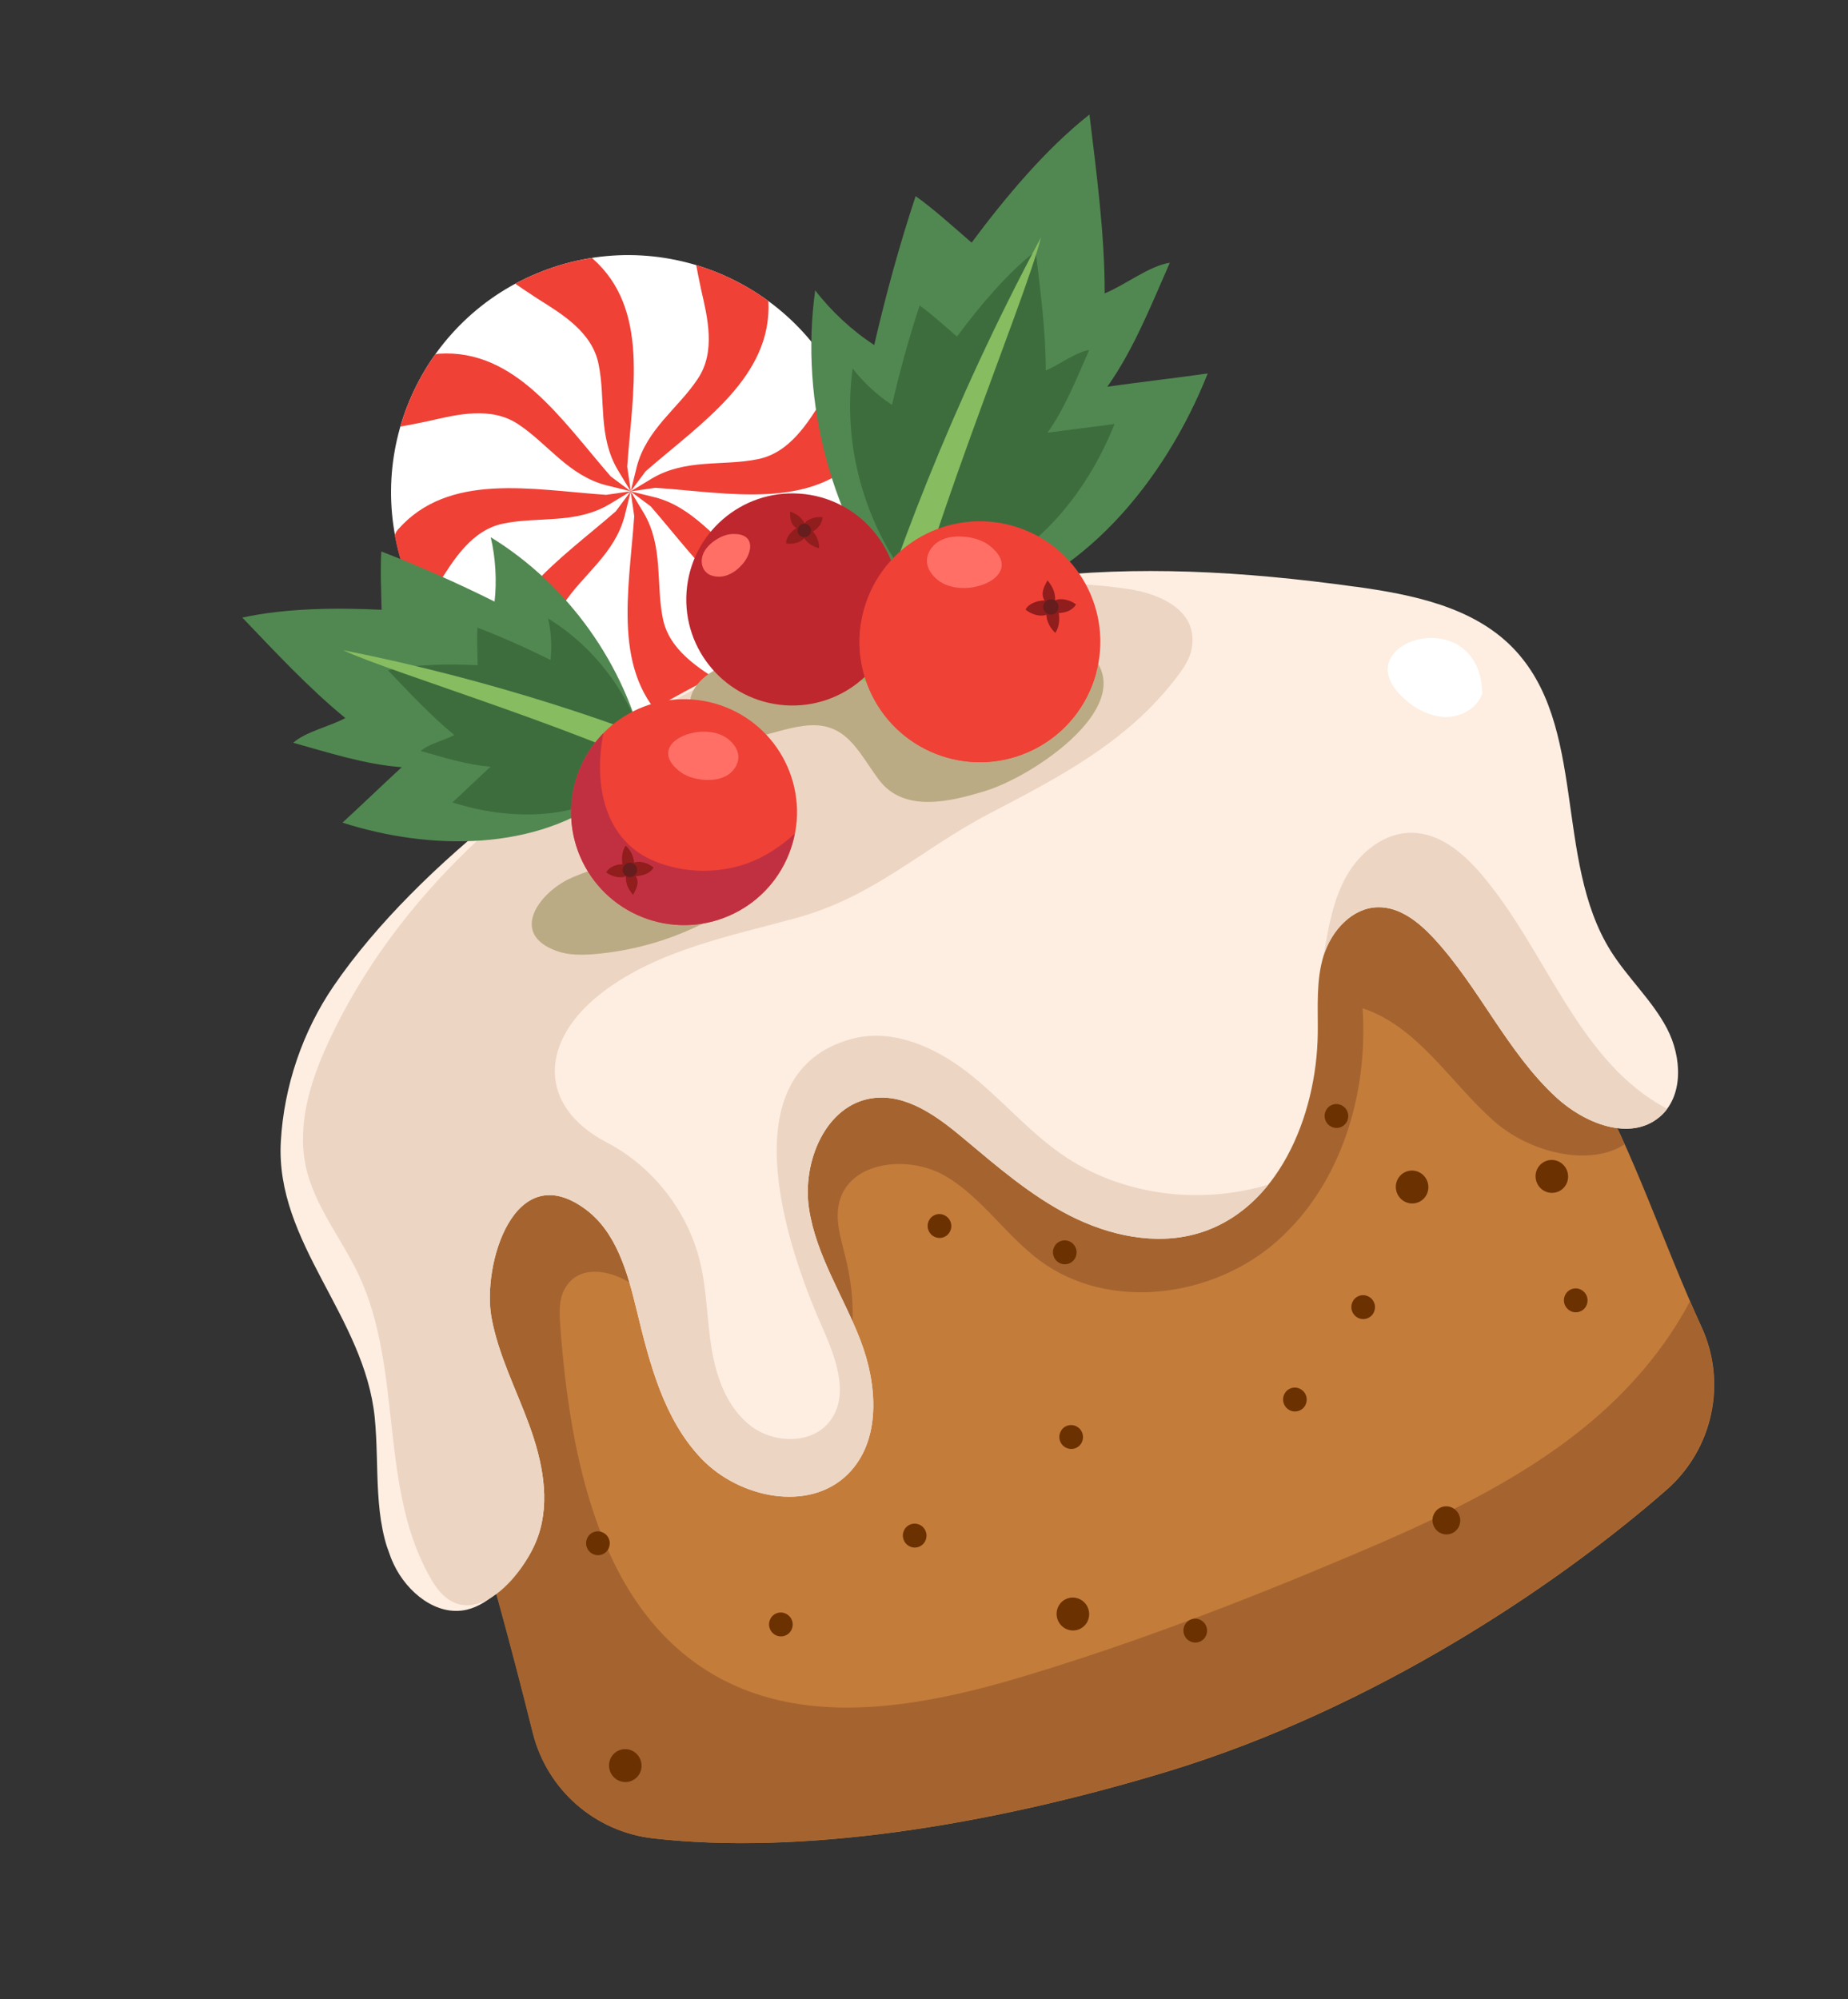 <svg xmlns="http://www.w3.org/2000/svg" width="196" height="212" viewBox="0 0 196 212" fill="none"><rect x="0" y="0" width="196" height="212" fill="#333333" stroke="none"/><g id="Isolation_Mode" clip-path="url(#clip0_272_9949)"><g id="Group"><path id="Vector" d="M75.093 75.872C88.166 71.194 94.972 56.803 90.294 43.73C85.616 30.657 71.226 23.851 58.152 28.529C45.079 33.207 38.273 47.597 42.951 60.671C47.629 73.744 62.02 80.55 75.093 75.872Z" fill="white"></path><path id="Vector_2" d="M41.889 56.715C41.955 56.511 42.061 56.325 42.195 56.171C47.572 50.042 56.385 51.93 64.284 52.479C65.892 52.248 66.899 52.101 66.899 52.101C66.899 52.101 67.77 51.576 69.16 50.734C72.738 48.616 76.681 49.447 80.347 48.701C83.757 48.04 85.694 44.826 87.31 42.252C87.918 41.312 88.401 40.597 88.697 40.163C89.314 41.289 89.849 42.485 90.297 43.737C90.825 45.215 91.205 46.713 91.446 48.212C86.052 54.132 77.337 52.267 69.517 51.731C67.909 51.962 66.902 52.109 66.902 52.109C66.902 52.109 67.893 52.353 69.469 52.742C73.502 53.779 75.696 57.157 78.812 59.211C81.691 61.153 85.335 60.252 88.293 59.571C89.43 59.328 90.299 59.165 90.806 59.066C90.027 61.8 88.792 64.384 87.161 66.709C79.07 67.182 74.197 59.647 69.015 53.701C67.715 52.729 66.904 52.116 66.897 52.118C66.9 52.126 67.425 52.997 68.265 54.38C70.382 57.958 69.552 61.901 70.297 65.567C70.959 68.976 74.173 70.913 76.744 72.522C77.875 73.251 78.679 73.8 79.054 74.068C77.805 74.778 76.481 75.391 75.076 75.894C73.766 76.363 72.446 76.712 71.128 76.954C71.066 76.918 71.009 76.873 70.959 76.825C64.831 71.448 66.719 62.635 67.267 54.737C67.039 53.135 66.892 52.128 66.89 52.121C66.89 52.121 66.645 53.112 66.256 54.688C65.22 58.721 61.842 60.915 59.788 64.031C57.845 66.91 58.747 70.554 59.428 73.513C59.774 75.146 59.971 76.225 60.014 76.481C57.31 75.74 54.736 74.559 52.42 72.974C52.353 72.809 52.3 72.639 52.294 72.461C51.764 64.324 59.332 59.432 65.305 54.232C66.277 52.932 66.89 52.121 66.887 52.114C66.887 52.114 66.016 52.639 64.626 53.481C61.048 55.599 57.105 54.768 53.439 55.514C50.03 56.175 48.093 59.389 46.476 61.963C45.436 63.575 44.757 64.524 44.757 64.524C44.549 64.196 44.341 63.844 44.12 63.479C43.668 62.582 43.269 61.649 42.922 60.681C42.453 59.371 42.104 58.051 41.86 56.726L41.889 56.715ZM64.332 51.468C65.908 51.856 66.897 52.094 66.899 52.101C66.899 52.101 66.752 51.095 66.522 49.486C67.063 41.59 68.958 32.775 62.83 27.397C62.807 27.38 62.795 27.368 62.775 27.359C61.232 27.591 59.688 27.979 58.152 28.529C56.929 28.966 55.755 29.494 54.645 30.087C54.976 30.322 55.822 30.898 57.043 31.693C59.616 33.309 62.835 35.237 63.492 38.656C64.242 42.312 63.404 46.258 65.524 49.843C66.367 51.233 66.889 52.097 66.892 52.104C66.892 52.104 66.074 51.493 64.774 50.522C59.574 44.549 54.681 36.98 46.545 37.51C46.408 37.518 46.279 37.548 46.156 37.592C44.566 39.828 43.344 42.31 42.55 44.934C42.523 45.042 42.501 45.14 42.479 45.239C42.479 45.239 43.624 45.042 45.501 44.642C48.459 43.961 52.102 43.059 54.982 45.002C58.101 47.063 60.302 50.439 64.325 51.471L64.332 51.468ZM67.53 49.527C67.144 51.111 66.897 52.094 66.897 52.094C66.897 52.094 67.507 51.276 68.479 49.976C74.408 44.816 81.907 39.957 81.496 31.926C79.18 30.225 76.584 28.937 73.842 28.112C73.929 28.607 74.103 29.505 74.359 30.703C75.04 33.661 75.941 37.305 73.999 40.184C71.945 43.3 68.562 45.504 67.53 49.527Z" fill="#EF4136"></path></g><g id="Group_2"><g id="Group_3"><g id="Group_4"><g id="Group_5"><path id="Vector_3" d="M168.505 113.742C173.375 122.305 176.354 131.798 180.461 140.707C183.206 146.655 181.673 153.707 176.737 158.019C165.237 168.079 145.807 181.198 123.825 187.873C104.508 193.734 84.823 196.73 69.278 194.96C63.115 194.259 58.034 189.812 56.528 183.79C51.922 165.321 46.596 146.995 39.197 129.484C42.731 112.397 61.971 95.536 92.246 84.432C115.872 75.764 139.105 72.196 158.672 83.44C159.131 86.765 163.203 104.456 168.488 113.74L168.505 113.742Z" fill="#C47C3B"></path><path id="Vector_4" d="M39.205 129.482C42.738 112.394 61.978 95.533 92.253 84.429C115.879 75.761 139.112 72.194 158.679 83.437C159.138 86.763 163.21 104.454 168.495 113.738C169.904 116.206 171.146 118.759 172.313 121.355C168.586 123.813 162.201 122.214 158.453 118.9C153.817 114.802 150.398 108.874 144.521 106.929C145.128 115.99 142.252 125.6 135.454 131.613C128.658 137.633 117.671 139.101 110.347 133.732C106.729 131.077 104.2 127.064 100.347 124.764C96.495 122.464 90.216 123.068 89.039 127.398C88.525 129.29 89.161 131.271 89.635 133.171C90.814 137.864 90.942 143.156 88.339 147.24C85.736 151.325 79.722 153.403 75.803 150.552C72.337 148.023 71.865 143.126 69.927 139.295C67.99 135.464 61.802 132.948 59.851 136.767C59.251 137.934 59.328 139.319 59.427 140.63C60.47 154.741 63.661 170.842 75.996 177.776C85.835 183.313 98.114 180.938 108.917 177.672C120.609 174.137 132.019 169.742 143.263 164.98C152.005 161.277 160.775 157.285 168.129 151.287C172.616 147.628 176.55 143.109 179.233 138.01C179.622 138.914 180.023 139.805 180.434 140.701C183.178 146.649 181.646 153.7 176.71 158.012C165.209 168.072 145.78 181.191 123.798 187.866C104.481 193.728 84.795 196.724 69.251 194.953C63.088 194.252 58.007 189.805 56.501 183.783C51.895 165.314 46.569 146.988 39.17 129.477L39.205 129.482Z" fill="#A5642F"></path></g><g id="Group_6"><path id="Vector_5" d="M143.753 62.215C149.767 63.052 156.177 64.33 160.425 68.673C168.414 76.842 164.768 91.136 170.822 100.827C172.626 103.712 175.226 106.066 176.803 109.074C178.382 112.088 178.604 116.287 175.993 118.469C172.864 121.083 168.026 119.128 165.031 116.357C159.802 111.519 156.874 104.668 152.019 99.451C150.446 97.764 148.445 96.164 146.138 96.21C143.383 96.268 141.185 98.729 140.377 101.359C139.568 103.988 139.796 106.805 139.764 109.559C139.657 118.44 135.489 128.406 126.946 130.831C122.472 132.095 117.604 131.02 113.457 128.908C109.317 126.793 105.76 123.714 102.196 120.728C99.416 118.397 96.142 115.972 92.556 116.459C87.577 117.14 85.052 123.208 85.801 128.171C86.551 133.133 89.465 137.468 91.267 142.161C93.067 146.846 93.49 152.779 89.931 156.326C85.82 160.417 78.416 158.887 74.405 154.698C70.393 150.509 68.896 144.582 67.528 138.946C66.566 134.972 65.386 130.664 62.095 128.237C54.507 122.635 51.109 134.18 52.13 139.743C52.858 143.703 54.749 147.337 56.128 151.122C57.514 154.904 58.392 159.122 57.066 162.922C56.265 165.204 54.719 167.17 52.89 168.76C51.901 169.623 50.794 170.405 49.514 170.707C46.315 171.45 43.177 168.877 41.773 165.915C39.514 161.164 40.265 155.599 39.747 150.365C38.677 139.573 29.178 131.821 29.784 121.053C30.118 115.194 32.091 109.373 35.409 104.532C44.321 91.53 61.753 78.543 76.923 71.119C99.547 60.043 119.465 58.844 143.738 62.221L143.753 62.215Z" fill="#FEEEE1"></path><path id="Vector_6" d="M153.874 68.036C155.665 68.726 157.13 70.435 157.213 73.534C156.721 74.983 155.204 75.928 153.678 76.022C152.151 76.117 150.648 75.472 149.449 74.53C143.911 70.206 149.753 66.432 153.882 68.034L153.874 68.036Z" fill="white"></path><path id="Vector_7" d="M140.44 101.008C140.923 98.182 141.432 95.291 142.867 92.807C144.302 90.323 146.866 88.288 149.733 88.313C152.641 88.34 155.126 90.399 157.026 92.609C164.034 100.743 167.303 112.588 176.808 117.578C176.808 117.578 176.818 117.583 176.827 117.588C176.59 117.911 176.318 118.205 175.993 118.469C172.864 121.083 168.026 119.128 165.031 116.357C159.802 111.519 156.874 104.668 152.019 99.451C150.446 97.764 148.445 96.164 146.137 96.21C143.473 96.268 141.328 98.579 140.462 101.115L140.425 101.013L140.44 101.008Z" fill="#EDD5C3"></path><path id="Vector_8" d="M32.138 120.999C32.075 117.36 33.345 113.703 34.908 110.36C42.186 94.766 55.709 83.062 70.514 74.801C85.415 66.488 102.344 59.806 119.782 62.483C123.016 62.985 127.074 64.71 126.41 68.708C126.227 69.825 125.569 70.808 124.889 71.708C119.625 78.682 112.388 82.389 104.847 86.327C97.736 90.046 92.738 95.078 84.462 97.35C77.359 99.3 69.844 100.741 63.97 105.183C57.164 110.328 56.995 117.311 64.326 121.141C69.251 123.706 72.972 128.483 74.264 133.884C74.983 136.903 74.977 140.05 75.491 143.117C76.006 146.185 77.163 149.326 79.63 151.219C82.097 153.111 86.107 153.187 88.004 150.735C90.254 147.819 88.5 143.676 87.016 140.307C83.382 132.034 77.29 113.702 90.332 110.176C94.577 109.027 99.08 110.988 102.552 113.67C106.027 116.36 108.89 119.794 112.482 122.327C118.781 126.781 127.169 127.828 134.528 125.63C132.564 128.081 130.047 129.951 126.946 130.831C122.472 132.095 117.604 131.02 113.457 128.908C109.317 126.793 105.76 123.714 102.196 120.728C99.416 118.397 96.142 115.972 92.556 116.459C87.577 117.14 85.052 123.208 85.801 128.171C86.55 133.133 89.465 137.468 91.267 142.161C93.067 146.846 93.49 152.779 89.931 156.326C85.82 160.417 78.416 158.887 74.404 154.698C70.393 150.509 68.896 144.582 67.528 138.946C66.566 134.972 65.386 130.664 62.095 128.237C54.507 122.635 51.109 134.18 52.13 139.743C52.858 143.703 54.749 147.337 56.128 151.122C57.514 154.904 58.391 159.122 57.066 162.922C55.494 167.409 49.586 173.867 45.876 167.723C40.083 158.119 42.822 145.397 38.064 135.243C36.23 131.334 33.312 127.862 32.418 123.642C32.237 122.77 32.145 121.892 32.126 121.012L32.138 120.999Z" fill="#EDD5C3"></path></g></g><g id="Group_7"><path id="Vector_9" d="M113.688 67.94C123.176 73.208 110.136 82.177 104.476 83.89C100.861 84.986 95.874 86.287 93.188 82.658C90.912 79.58 89.69 76.371 85.197 76.986C81.133 77.537 79.481 79.483 75.059 76.902C74.334 76.48 73.598 75.939 73.321 75.143C72.82 73.721 73.996 72.257 75.247 71.415C77.609 69.823 80.461 69.189 83.245 68.594C93.923 66.309 102.683 62.222 113.361 67.762C113.472 67.82 113.584 67.879 113.695 67.938L113.688 67.94Z" fill="#BBAB84"></path><g id="Group_8"><path id="Vector_10" d="M95.625 64.756C88.192 55.272 84.809 42.72 86.46 30.79C88.117 32.964 90.421 35.112 92.722 36.588C93.91 31.417 95.433 25.83 97.116 20.802C98.971 22.109 101.331 24.253 103.051 25.732C106.576 20.989 110.903 15.803 115.548 12.146C116.283 18.263 117.183 24.953 117.161 31.111C119.212 30.303 121.887 28.188 124.071 27.866C122.117 32.293 120.243 37.061 117.444 41.011C120.749 40.542 124.786 40.075 128.092 39.606C123.582 50.959 114.688 61.901 102.769 64.573C100.35 65.11 98.023 65.4 95.635 64.76L95.625 64.756Z" fill="#518851"></path><path id="Vector_11" d="M96.55 61.74C91.591 55.41 89.332 47.03 90.432 39.066C91.534 40.519 93.075 41.955 94.607 42.934C95.4 39.481 96.416 35.759 97.539 32.401C98.778 33.271 100.35 34.704 101.499 35.689C103.855 32.522 106.738 29.06 109.839 26.62C110.332 30.705 110.929 35.172 110.914 39.283C112.281 38.744 114.067 37.333 115.525 37.116C114.218 40.071 112.967 43.253 111.102 45.891C113.306 45.579 116.004 45.27 118.215 44.955C115.204 52.536 109.27 59.84 101.311 61.621C99.692 61.987 98.144 62.179 96.543 61.742L96.55 61.74Z" fill="#3D6D3D"></path><path id="Vector_12" d="M91.046 71.969C94.423 60.226 100.925 42.874 110.402 25.187C108.755 31.943 97.095 59.385 94.707 73.525C93.545 73.054 92.209 72.44 91.046 71.969Z" fill="#87BC60"></path></g><g id="Group_9"><path id="Vector_13" d="M95.257 64.357C95.691 58.16 91.018 52.784 84.821 52.351C78.624 51.917 73.248 56.59 72.815 62.787C72.381 68.984 77.054 74.36 83.251 74.793C89.448 75.227 94.824 70.554 95.257 64.357Z" fill="#BE272E"></path><path id="Vector_14" d="M78.769 59.801C78.116 60.593 77.144 61.204 76.15 61.157C75.707 61.135 75.254 61.018 74.927 60.724C74.424 60.28 74.311 59.508 74.528 58.872C74.743 58.236 75.236 57.731 75.78 57.348C76.344 56.949 77.003 56.656 77.692 56.631C80.059 56.547 79.9 58.444 78.771 59.809L78.769 59.801Z" fill="#FF6F66"></path><g id="Group_10"><path id="Vector_15" d="M84.488 56.005C83.85 55.667 83.8 54.979 83.794 54.25C84.517 54.525 84.961 54.826 85.343 55.503C85.681 54.979 86.662 54.76 87.231 54.86C87.209 55.508 86.773 56.034 86.217 56.364C86.622 56.851 86.922 57.508 86.868 58.135C86.238 57.982 85.648 57.618 85.292 57.081C84.894 57.576 84.003 57.747 83.377 57.627C83.338 56.967 83.928 56.345 84.485 55.998L84.488 56.005Z" fill="#911D1D"></path><path id="Vector_16" d="M85.703 55.661C85.378 55.441 84.933 55.526 84.715 55.859C84.497 56.191 84.58 56.63 84.912 56.847C85.245 57.065 85.683 56.982 85.901 56.65C86.121 56.324 86.036 55.879 85.703 55.661Z" fill="#651D1D"></path></g></g><g id="Group_11"><path id="Vector_17" d="M116.018 72.17C118.291 65.492 114.721 58.236 108.044 55.963C101.367 53.69 94.111 57.26 91.838 63.937C89.564 70.615 93.135 77.87 99.812 80.144C106.489 82.417 113.745 78.847 116.018 72.17Z" fill="#EF4136"></path><path id="Vector_18" d="M108.667 75.731C111.476 74.841 114.133 73.34 116.268 71.32C115.358 74.766 113.021 77.827 109.564 79.524C103.237 82.633 95.58 80.028 92.471 73.701C91.227 71.166 90.907 68.415 91.372 65.834C93.635 72.94 100.803 78.216 108.667 75.731Z" fill="#EF4136"></path><path id="Vector_19" d="M103.252 62.273C101.836 62.517 100.246 62.273 99.23 61.315C98.783 60.891 98.409 60.352 98.327 59.733C98.199 58.801 98.788 57.876 99.594 57.399C100.4 56.922 101.386 56.831 102.323 56.923C103.283 57.015 104.255 57.299 105.007 57.909C107.591 59.989 105.692 61.843 103.249 62.266L103.252 62.273Z" fill="#FF6F66"></path><g id="Group_12"><path id="Vector_20" d="M110.787 63.666C110.348 62.969 110.697 62.269 111.097 61.551C111.655 62.238 111.917 62.785 111.911 63.666C112.545 63.349 113.626 63.684 114.129 64.104C113.744 64.726 113.012 64.996 112.286 65.01C112.406 65.714 112.329 66.53 111.923 67.118C111.389 66.612 111.012 65.925 110.972 65.193C110.295 65.459 109.327 65.116 108.774 64.649C109.109 63.979 110.041 63.694 110.789 63.673L110.787 63.666Z" fill="#911D1D"></path><path id="Vector_21" d="M112.183 64.012C111.981 63.608 111.496 63.445 111.099 63.644C110.695 63.846 110.532 64.332 110.732 64.728C110.934 65.132 111.419 65.295 111.816 65.096C112.22 64.894 112.383 64.409 112.183 64.012Z" fill="#651D1D"></path></g></g></g><g id="Group_13"><path id="Vector_22" d="M63.632 91.986C69.288 90.192 78.999 88.416 77.195 95.286C76.841 96.636 75.514 97.472 74.256 98.086C70.784 99.788 66.998 100.84 63.144 101.176C61.757 101.294 60.33 101.321 59.019 100.846C54.088 99.046 57.054 94.898 60.191 93.291C60.807 92.972 62.061 92.482 63.63 91.978L63.632 91.986Z" fill="#BBAB84"></path><g id="Group_14"><path id="Vector_23" d="M68.408 79.931C66.316 70.505 60.276 62.025 52.047 56.972C52.556 59.106 52.709 61.621 52.453 63.798C48.646 61.901 44.421 60.005 40.446 58.488C40.314 60.3 40.438 62.851 40.473 64.669C35.744 64.44 30.331 64.48 25.702 65.496C29.113 69.063 32.797 73.024 36.624 76.146C35.085 77.009 32.41 77.588 31.101 78.771C34.831 79.81 38.742 81.079 42.611 81.361C40.639 83.167 38.297 85.434 36.324 87.24C45.652 90.225 56.948 90.288 64.664 84.267C66.229 83.042 67.59 81.751 68.413 79.945L68.408 79.931Z" fill="#518851"></path><path id="Vector_24" d="M68.677 80.384C67.331 74.305 63.428 68.837 58.127 65.586C58.455 66.963 58.552 68.587 58.387 69.985C55.929 68.762 53.208 67.535 50.643 66.564C50.559 67.728 50.642 69.381 50.665 70.547C47.614 70.399 44.125 70.424 41.142 71.081C43.344 73.38 45.721 75.938 48.181 77.948C47.188 78.5 45.467 78.877 44.616 79.642C47.025 80.316 49.541 81.131 52.035 81.306C50.759 82.469 49.253 83.927 47.98 85.097C53.992 87.027 61.279 87.063 66.254 83.181C67.261 82.394 68.145 81.56 68.672 80.394L68.677 80.384Z" fill="#3D6D3D"></path><path id="Vector_25" d="M75.202 80.767C66.216 76.88 52.165 72.079 36.388 68.948C41.407 71.364 64.333 78.112 74.303 83.832C74.6 82.871 74.905 81.728 75.205 80.775L75.202 80.767Z" fill="#87BC60"></path></g><g id="Group_15"><path id="Vector_26" d="M83.891 89.987C86.023 83.726 82.675 76.923 76.414 74.791C70.153 72.66 63.35 76.007 61.218 82.268C59.087 88.529 62.434 95.332 68.695 97.464C74.956 99.596 81.76 96.248 83.891 89.987Z" fill="#EF4136"></path><path id="Vector_27" d="M73.684 77.673C75.007 77.446 76.509 77.672 77.455 78.573C77.877 78.973 78.224 79.481 78.297 80.054C78.412 80.924 77.861 81.795 77.1 82.239C76.34 82.684 75.417 82.768 74.543 82.687C73.641 82.599 72.733 82.333 72.028 81.764C69.603 79.807 71.387 78.068 73.68 77.683L73.684 77.673Z" fill="#FF6F66"></path><path id="Vector_28" d="M63.996 77.765C62.948 83.075 64.013 89.172 69.522 91.372C72.578 92.594 76.069 92.667 79.173 91.589C81.049 90.934 82.749 89.809 84.288 88.421C83.596 91.969 81.323 95.164 77.832 96.881C71.897 99.801 64.716 97.354 61.795 91.419C59.497 86.74 60.537 81.294 63.988 77.768L63.996 77.765Z" fill="#C13041"></path><g id="Group_16"><path id="Vector_29" d="M67.43 92.917C67.839 93.576 67.513 94.226 67.139 94.902C66.614 94.26 66.365 93.75 66.372 92.918C65.782 93.22 64.765 92.902 64.287 92.507C64.653 91.924 65.332 91.665 66.019 91.657C65.907 90.999 65.978 90.235 66.362 89.678C66.859 90.149 67.216 90.802 67.255 91.486C67.888 91.235 68.799 91.557 69.318 91.996C69.001 92.626 68.134 92.887 67.428 92.91L67.43 92.917Z" fill="#911D1D"></path><path id="Vector_30" d="M66.122 92.589C66.307 92.966 66.765 93.123 67.142 92.938C67.52 92.754 67.676 92.296 67.492 91.918C67.308 91.541 66.849 91.385 66.472 91.569C66.094 91.753 65.938 92.211 66.122 92.589Z" fill="#651D1D"></path></g></g></g></g><path id="Vector_31" d="M62.989 162.47C63.637 162.238 64.361 162.586 64.595 163.241C64.83 163.897 64.498 164.623 63.843 164.857C63.188 165.092 62.471 164.74 62.237 164.085C62.002 163.43 62.334 162.704 62.989 162.47ZM81.641 172.694C81.878 173.356 82.592 173.7 83.247 173.466C83.902 173.231 84.234 172.505 83.999 171.85C83.765 171.195 83.048 170.844 82.393 171.078C81.738 171.312 81.406 172.039 81.641 172.694ZM165.945 138.323C166.182 138.985 166.896 139.329 167.551 139.095C168.206 138.86 168.538 138.134 168.303 137.479C168.069 136.824 167.352 136.473 166.697 136.707C166.042 136.942 165.711 137.668 165.945 138.323ZM140.565 118.773C140.802 119.435 141.516 119.779 142.171 119.545C142.826 119.31 143.158 118.584 142.923 117.929C142.689 117.274 141.972 116.923 141.317 117.157C140.662 117.392 140.33 118.118 140.565 118.773ZM143.4 139.041C143.637 139.704 144.351 140.048 145.006 139.813C145.661 139.579 145.993 138.853 145.758 138.197C145.524 137.542 144.807 137.191 144.152 137.426C143.497 137.66 143.166 138.386 143.4 139.041ZM98.462 130.439C98.699 131.102 99.413 131.445 100.068 131.211C100.723 130.977 101.055 130.25 100.82 129.595C100.586 128.94 99.869 128.589 99.214 128.823C98.559 129.058 98.227 129.784 98.462 130.439ZM112.43 152.817C112.667 153.479 113.382 153.823 114.037 153.588C114.692 153.354 115.023 152.628 114.789 151.973C114.554 151.317 113.838 150.966 113.182 151.201C112.527 151.435 112.196 152.161 112.43 152.817ZM111.752 133.229C111.989 133.892 112.703 134.236 113.359 134.001C114.014 133.767 114.345 133.041 114.111 132.386C113.874 131.723 113.159 131.379 112.504 131.614C111.849 131.848 111.518 132.574 111.752 133.229ZM95.833 163.272C96.07 163.934 96.784 164.278 97.439 164.044C98.094 163.809 98.426 163.083 98.191 162.428C97.954 161.765 97.24 161.422 96.585 161.656C95.93 161.89 95.598 162.617 95.833 163.272ZM125.591 173.348C125.828 174.011 126.542 174.354 127.197 174.12C127.852 173.886 128.184 173.159 127.949 172.504C127.715 171.849 126.998 171.498 126.343 171.732C125.688 171.967 125.356 172.693 125.591 173.348ZM136.159 148.842C136.396 149.504 137.11 149.848 137.765 149.614C138.42 149.379 138.751 148.653 138.517 147.998C138.283 147.343 137.566 146.992 136.911 147.226C136.256 147.461 135.924 148.187 136.159 148.842ZM64.696 187.822C65.021 188.732 66.012 189.207 66.907 188.887C67.803 188.566 68.268 187.571 67.942 186.661C67.616 185.751 66.626 185.276 65.73 185.596C64.835 185.917 64.37 186.912 64.696 187.822ZM162.966 125.34C163.292 126.25 164.283 126.724 165.178 126.404C166.073 126.084 166.538 125.088 166.212 124.178C165.887 123.268 164.896 122.793 164.001 123.114C163.105 123.434 162.64 124.43 162.966 125.34ZM148.145 126.464C148.471 127.374 149.461 127.848 150.357 127.528C151.252 127.208 151.717 126.212 151.391 125.302C151.066 124.392 150.075 123.918 149.179 124.238C148.284 124.558 147.819 125.554 148.145 126.464ZM112.167 171.747C112.493 172.657 113.484 173.131 114.379 172.811C115.275 172.491 115.739 171.495 115.414 170.585C115.088 169.675 114.097 169.201 113.202 169.521C112.307 169.841 111.842 170.837 112.167 171.747ZM152.02 161.731C152.299 162.51 153.141 162.915 153.906 162.641C154.67 162.368 155.062 161.513 154.786 160.742C154.51 159.97 153.665 159.558 152.9 159.832C152.136 160.105 151.744 160.96 152.02 161.731Z" fill="#6B3100"></path></g></g><defs><clipPath id="clip0_272_9949"><rect width="146.441" height="172.293" fill="white" transform="translate(0 49.338) rotate(-19.689)"></rect></clipPath></defs></svg>